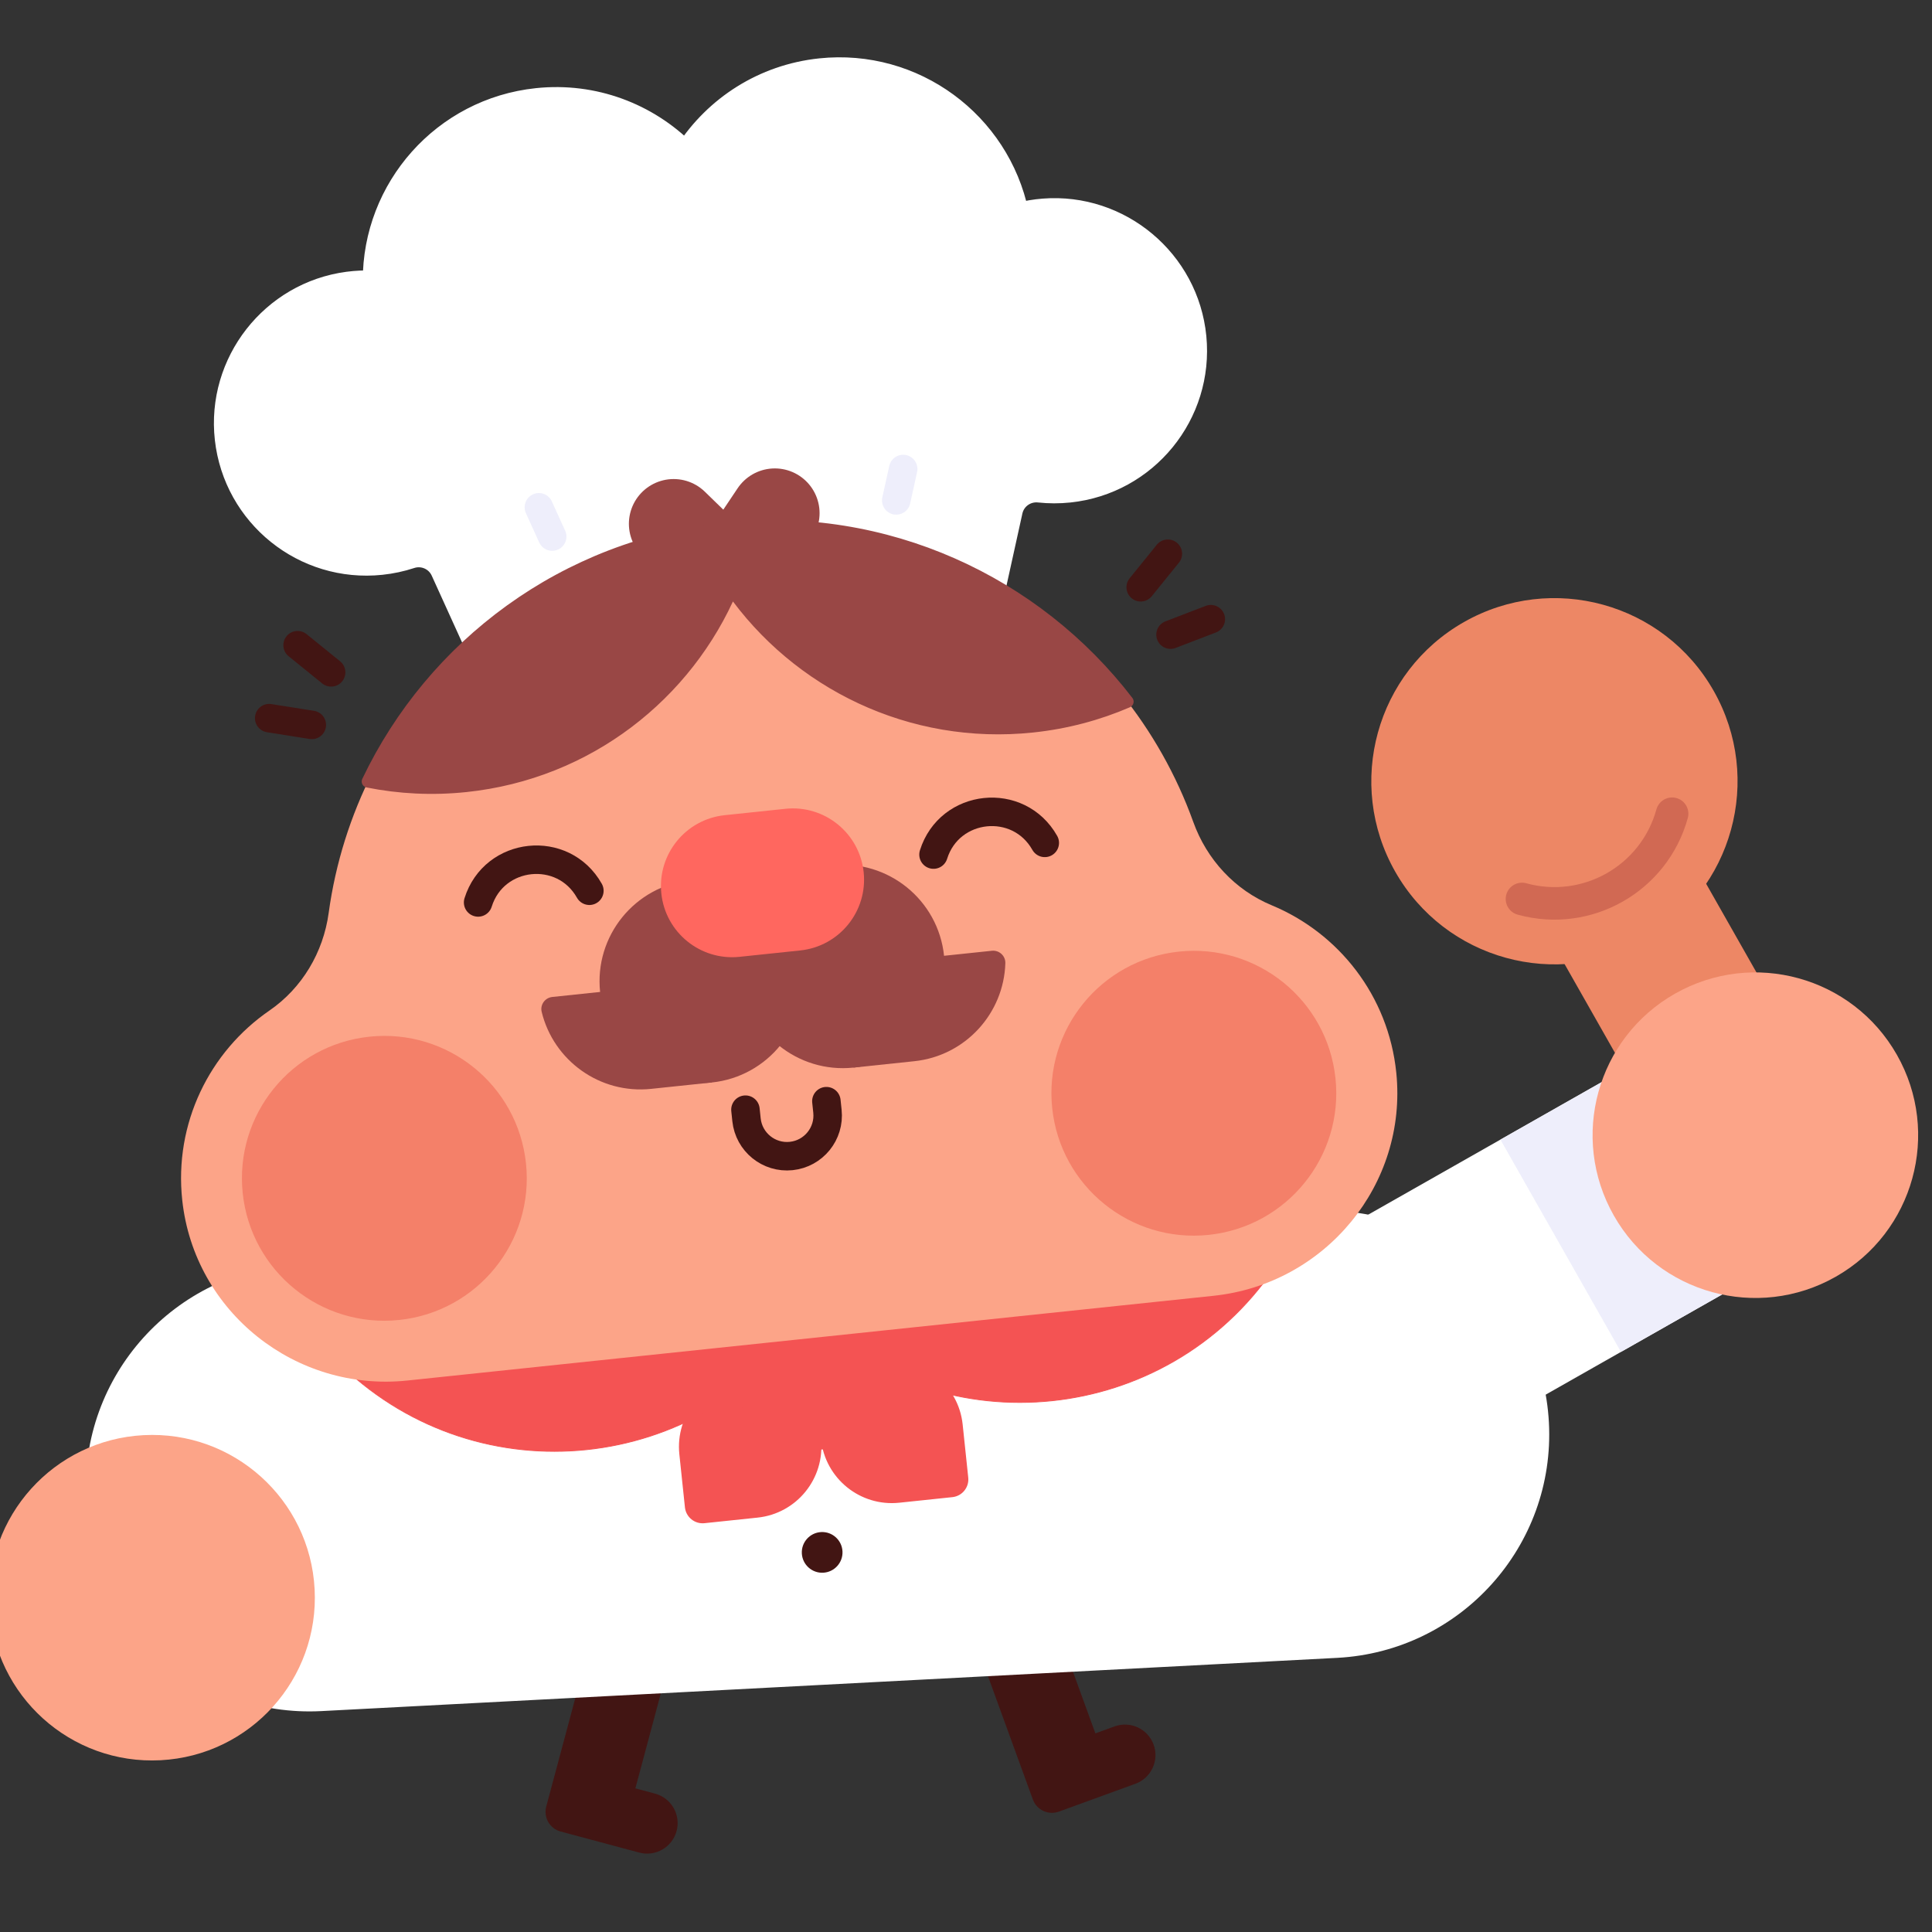 <?xml version="1.0" encoding="utf-8"?>
<svg xmlns="http://www.w3.org/2000/svg" viewBox="0 0 500 500">
  <rect x="0" y="0" width="500" height="500" fill="#333333" stroke="none"/>
  <defs>
    <clipPath clipPathUnits="userSpaceOnUse" id="clipPath217">
      <path d="M 0,11269.254 H 14400 V 0 H 0 Z" transform="translate(-9143.001,-6027.032)" id="path217"/>
    </clipPath>
    <clipPath clipPathUnits="userSpaceOnUse" id="clipPath219">
      <path d="M 0,11269.254 H 14400 V 0 H 0 Z" transform="translate(-9707.472,-6109.585)" id="path219"/>
    </clipPath>
    <clipPath clipPathUnits="userSpaceOnUse" id="clipPath221">
      <path d="M 0,11269.254 H 14400 V 0 H 0 Z" transform="translate(-9980.963,-6193.811)" id="path221"/>
    </clipPath>
    <clipPath clipPathUnits="userSpaceOnUse" id="clipPath223">
      <path d="M 0,11269.254 H 14400 V 0 H 0 Z" transform="translate(-10112.214,-6446.229)" id="path223"/>
    </clipPath>
    <clipPath clipPathUnits="userSpaceOnUse" id="clipPath225">
      <path d="M 0,11269.254 H 14400 V 0 H 0 Z" transform="translate(-10185.582,-7177.831)" id="path225"/>
    </clipPath>
    <clipPath clipPathUnits="userSpaceOnUse" id="clipPath227">
      <path d="M 0,11269.254 H 14400 V 0 H 0 Z" transform="translate(-10443.526,-7381.767)" id="path227"/>
    </clipPath>
    <clipPath clipPathUnits="userSpaceOnUse" id="clipPath229">
      <path d="M 0,11269.254 H 14400 V 0 H 0 Z" transform="translate(-10392.462,-7230.81)" id="path229"/>
    </clipPath>
    <clipPath clipPathUnits="userSpaceOnUse" id="clipPath231">
      <path d="M 0,11269.254 H 14400 V 0 H 0 Z" transform="translate(-10329.621,-6569.655)" id="path231"/>
    </clipPath>
    <clipPath clipPathUnits="userSpaceOnUse" id="clipPath233">
      <path d="M 0,11269.254 H 14400 V 0 H 0 Z" transform="translate(-10668.638,-6934.61)" id="path233"/>
    </clipPath>
    <clipPath clipPathUnits="userSpaceOnUse" id="clipPath235">
      <path d="M 0,11269.254 H 14400 V 0 H 0 Z" transform="translate(-9250.739,-6540.107)" id="path235"/>
    </clipPath>
    <clipPath clipPathUnits="userSpaceOnUse" id="clipPath237">
      <path d="M 0,11269.254 H 14400 V 0 H 0 Z" transform="translate(-9424.781,-6558.4)" id="path237"/>
    </clipPath>
    <clipPath clipPathUnits="userSpaceOnUse" id="clipPath239">
      <path d="M 0,11269.254 H 14400 V 0 H 0 Z" transform="translate(-9331.216,-6611.405)" id="path239"/>
    </clipPath>
    <clipPath clipPathUnits="userSpaceOnUse" id="clipPath241">
      <path d="M 0,11269.254 H 14400 V 0 H 0 Z" transform="translate(-9331.238,-6611.407)" id="path241"/>
    </clipPath>
    <clipPath clipPathUnits="userSpaceOnUse" id="clipPath243">
      <path d="M 0,11269.254 H 14400 V 0 H 0 Z" transform="translate(-9437.211,-6559.706)" id="path243"/>
    </clipPath>
    <clipPath clipPathUnits="userSpaceOnUse" id="clipPath245">
      <path d="M 0,11269.254 H 14400 V 0 H 0 Z" transform="translate(-9620.163,-7974.013)" id="path245"/>
    </clipPath>
    <clipPath clipPathUnits="userSpaceOnUse" id="clipPath247">
      <path d="M 0,11269.254 H 14400 V 0 H 0 Z" transform="translate(-9290.163,-7600.034)" id="path247"/>
    </clipPath>
    <clipPath clipPathUnits="userSpaceOnUse" id="clipPath249">
      <path d="M 0,11269.254 H 14400 V 0 H 0 Z" transform="translate(-9829.165,-6638.609)" id="path249"/>
    </clipPath>
    <clipPath clipPathUnits="userSpaceOnUse" id="clipPath251">
      <path d="M 0,11269.254 H 14400 V 0 H 0 Z" transform="translate(-9324.096,-7038.003)" id="path251"/>
    </clipPath>
    <clipPath clipPathUnits="userSpaceOnUse" id="clipPath253">
      <path d="M 0,11269.254 H 14400 V 0 H 0 Z" transform="translate(-9016.802,-7005.705)" id="path253"/>
    </clipPath>
    <clipPath clipPathUnits="userSpaceOnUse" id="clipPath255">
      <path d="M 0,11269.254 H 14400 V 0 H 0 Z" transform="translate(-9249.507,-7030.163)" id="path255"/>
    </clipPath>
    <clipPath clipPathUnits="userSpaceOnUse" id="clipPath257">
      <path d="M 0,11269.254 H 14400 V 0 H 0 Z" transform="translate(-9556.802,-7062.461)" id="path257"/>
    </clipPath>
    <clipPath clipPathUnits="userSpaceOnUse" id="clipPath259">
      <path d="M 0,11269.254 H 14400 V 0 H 0 Z" transform="translate(-9246.894,-7055.026)" id="path259"/>
    </clipPath>
    <clipPath clipPathUnits="userSpaceOnUse" id="clipPath261">
      <path d="M 0,11269.254 H 14400 V 0 H 0 Z" transform="translate(-8925.665,-7121.823)" id="path261"/>
    </clipPath>
    <clipPath clipPathUnits="userSpaceOnUse" id="clipPath263">
      <path d="M 0,11269.254 H 14400 V 0 H 0 Z" transform="translate(-9621.805,-7194.99)" id="path263"/>
    </clipPath>
    <clipPath clipPathUnits="userSpaceOnUse" id="clipPath265">
      <path d="M 0,11269.254 H 14400 V 0 H 0 Z" transform="translate(-9353.514,-6877.699)" id="path265"/>
    </clipPath>
    <clipPath clipPathUnits="userSpaceOnUse" id="clipPath267">
      <path d="M 0,11269.254 H 14400 V 0 H 0 Z" transform="translate(-8984.487,-6801.207)" id="path267"/>
    </clipPath>
    <clipPath clipPathUnits="userSpaceOnUse" id="clipPath269">
      <path d="M 0,11269.254 H 14400 V 0 H 0 Z" transform="translate(-9630.927,-6869.15)" id="path269"/>
    </clipPath>
    <clipPath clipPathUnits="userSpaceOnUse" id="clipPath271">
      <path d="M 0,11269.254 H 14400 V 0 H 0 Z" transform="translate(-9229.31,-7581.069)" id="path271"/>
    </clipPath>
    <clipPath clipPathUnits="userSpaceOnUse" id="clipPath273">
      <path d="M 0,11269.254 H 14400 V 0 H 0 Z" transform="translate(-9739.638,-7509.019)" id="path273"/>
    </clipPath>
    <clipPath clipPathUnits="userSpaceOnUse" id="clipPath275">
      <path d="M 0,11269.254 H 14400 V 0 H 0 Z" transform="translate(-9776.276,-7450.807)" id="path275"/>
    </clipPath>
    <clipPath clipPathUnits="userSpaceOnUse" id="clipPath277">
      <path d="M 0,11269.254 H 14400 V 0 H 0 Z" transform="translate(-8745.117,-7404.49)" id="path277"/>
    </clipPath>
    <clipPath clipPathUnits="userSpaceOnUse" id="clipPath279">
      <path d="M 0,11269.254 H 14400 V 0 H 0 Z" transform="translate(-8721.382,-7339.933)" id="path279"/>
    </clipPath>
    <clipPath clipPathUnits="userSpaceOnUse" id="clipPath281">
      <path d="M 0,11269.254 H 14400 V 0 H 0 Z" transform="translate(-9016.668,-7571.289)" id="path281"/>
    </clipPath>
    <clipPath clipPathUnits="userSpaceOnUse" id="clipPath283">
      <path d="M 0,11269.254 H 14400 V 0 H 0 Z" transform="translate(-9439.34,-7615.714)" id="path283"/>
    </clipPath>
    <clipPath clipPathUnits="userSpaceOnUse" id="clipPath285">
      <path d="M 0,11269.254 H 14400 V 0 H 0 Z" transform="translate(-9385.764,-6325.341)" id="path285"/>
    </clipPath>
    <clipPath clipPathUnits="userSpaceOnUse" id="clipPath287">
      <path d="M 0,11269.254 H 14400 V 0 H 0 Z" transform="translate(-8724.827,-6278.186)" id="path287"/>
    </clipPath>
  </defs>
  <g id="layer-MC6" transform="matrix(0.158, 0, 0, 0.158, -1756.606, -640.183)" style="">
    <path id="path216" d="m 0,0 -24.147,6.471 38.822,144.888 -96.592,25.882 -51.765,-193.185 c -3.573,-13.336 4.342,-27.045 17.678,-30.619 l 72.444,-19.411 24.149,-6.47 c 20.006,-5.361 40.567,6.511 45.928,26.516 C 31.877,-25.923 20.006,-5.36 0,0" style="fill:#421513;fill-opacity:1;fill-rule:nonzero;stroke:none" transform="matrix(1.333,0,0,-1.333,12190.668,6989.691)" clip-path="url(#clipPath217)"/>
    <path id="path218" d="m 0,0 -23.492,-8.55 -51.304,140.953 -93.969,-34.201 68.405,-187.939 c 4.721,-12.974 19.068,-19.664 32.042,-14.942 l 70.477,25.652 23.492,8.55 c 19.462,7.084 29.496,28.603 22.413,48.064 C 40.98,-2.951 19.462,7.083 0,0" style="fill:#421513;fill-opacity:1;fill-rule:nonzero;stroke:none" transform="matrix(1.333,0,0,-1.333,12943.296,6879.621)" clip-path="url(#clipPath219)"/>
    <path id="path220" d="m 0,0 c 151.67,7.949 268.18,137.345 260.23,289.016 -7.948,151.67 -137.344,268.179 -289.014,260.23 l -1248.287,-65.42 c -151.67,-7.948 -268.18,-137.345 -260.231,-289.015 7.948,-151.67 137.345,-268.18 289.015,-260.231 z" style="fill:#ffffff;fill-opacity:1;fill-rule:nonzero;stroke:none" transform="matrix(1.333,0,0,-1.333,13307.951,6767.319)" clip-path="url(#clipPath221)"/>
    <path id="path222" d="M 0,0 434.814,246.853 286.702,507.742 -148.112,260.888 Z" style="fill:#ffffff;fill-opacity:1;fill-rule:nonzero;stroke:none" transform="matrix(1.333,0,0,-1.333,13482.951,6430.762)" clip-path="url(#clipPath223)"/>
    <path id="path224" d="m 0,0 185.14,-326.111 c 27.266,-48.028 88.305,-64.859 136.334,-37.592 48.028,27.267 64.858,88.306 37.591,136.334 L 173.926,98.741 Z" style="fill:#ed8765;fill-opacity:1;fill-rule:nonzero;stroke:none" transform="matrix(1.333,0,0,-1.333,13580.775,5455.292)" clip-path="url(#clipPath225)"/>
    <path id="path226" d="m 0,0 c 61.35,-108.063 23.48,-245.4 -84.583,-306.75 -108.063,-61.35 -245.4,-23.481 -306.75,84.582 -61.351,108.064 -23.481,245.4 84.582,306.751 C -198.687,145.933 -61.351,108.063 0,0" style="fill:#ed8765;fill-opacity:1;fill-rule:nonzero;stroke:none" transform="matrix(1.333,0,0,-1.333,13924.701,5183.378)" clip-path="url(#clipPath227)"/>
    <path id="path228" d="M 0,0 C -22.021,-79.862 -104.613,-126.752 -184.476,-104.731" style="fill:none;stroke:#d16953;stroke-width:40;stroke-linecap:round;stroke-linejoin:round;stroke-miterlimit:10;stroke-dasharray:none;stroke-opacity:1" transform="matrix(1.333,0,0,-1.333,13856.616,5384.653)" clip-path="url(#clipPath229)"/>
    <path id="path230" d="M 0,0 217.407,123.427 69.295,384.315 -148.112,260.889 Z" style="fill:#eeeefb;fill-opacity:1;fill-rule:nonzero;stroke:none" transform="matrix(1.333,0,0,-1.333,13772.827,6266.194)" clip-path="url(#clipPath231)"/>
    <path id="path232" d="m 0,0 c 54.533,-96.057 20.872,-218.134 -75.185,-272.667 -96.056,-54.534 -218.133,-20.872 -272.667,75.184 -54.533,96.057 -20.872,218.134 75.185,272.667 C -176.61,129.718 -54.533,96.057 0,0" style="fill:#fca488;fill-opacity:1;fill-rule:nonzero;stroke:none" transform="matrix(1.333,0,0,-1.333,14224.85,5779.587)" clip-path="url(#clipPath233)"/>
    <path id="path234" d="m 0,0 c -48.06,-5.051 -82.926,-48.107 -77.874,-96.167 l 6.859,-65.266 c 1.263,-12.015 12.028,-20.731 24.042,-19.468 l 65.266,6.859 c 48.06,5.052 82.926,48.107 77.874,96.167 L 87.021,9.146 Z" style="fill:#f45353;fill-opacity:1;fill-rule:nonzero;stroke:none" transform="matrix(1.333,0,0,-1.333,12334.318,6305.591)" clip-path="url(#clipPath235)"/>
    <path id="path236" d="m 0,0 c 48.06,5.051 91.115,-29.814 96.167,-77.875 l 6.859,-65.265 c 1.263,-12.015 -7.454,-22.779 -19.468,-24.042 l -65.266,-6.86 c -48.061,-5.051 -91.115,29.815 -96.167,77.875 l -9.146,87.021 z" style="fill:#f45353;fill-opacity:1;fill-rule:nonzero;stroke:none" transform="matrix(1.333,0,0,-1.333,12566.374,6281.201)" clip-path="url(#clipPath237)"/>
    <path id="path238" d="M 0,0 C -131.628,-191.521 -403.257,-220.071 -571.829,-60.102 Z" style="fill:#f45353;fill-opacity:1;fill-rule:nonzero;stroke:#f45353;stroke-width:1;stroke-linecap:butt;stroke-linejoin:miter;stroke-miterlimit:10;stroke-dasharray:none;stroke-opacity:1" transform="matrix(1.333,0,0,-1.333,12441.621,6210.527)" clip-path="url(#clipPath239)"/>
    <path id="path240" d="M 0,0 C 168.571,-159.969 440.2,-131.419 571.829,60.102 Z" style="fill:#f45353;fill-opacity:1;fill-rule:nonzero;stroke:#f45353;stroke-width:1;stroke-linecap:butt;stroke-linejoin:miter;stroke-miterlimit:10;stroke-dasharray:none;stroke-opacity:1" transform="matrix(1.333,0,0,-1.333,12441.65,6210.524)" clip-path="url(#clipPath241)"/>
    <path id="path242" d="m 0,0 c 5.773,-54.926 -34.073,-104.132 -88.999,-109.905 -54.926,-5.773 -104.132,34.073 -109.905,88.999 -5.773,54.926 34.074,104.132 89,109.905 C -54.979,94.772 -5.772,54.926 0,0" style="fill:#f45353;fill-opacity:1;fill-rule:nonzero;stroke:none" transform="matrix(1.333,0,0,-1.333,12582.948,6279.458)" clip-path="url(#clipPath243)"/>
    <path id="path244" d="m 0,0 c -10.52,-0.82 -20.735,-2.557 -30.585,-5.109 -23.338,111.607 -127.873,189.621 -243.717,177.445 -70.301,-7.389 -129.61,-46.41 -165.303,-101.425 -46.352,46.392 -112.478,72.23 -182.779,64.84 -115.844,-12.175 -201.875,-110.218 -201.498,-224.239 -10.165,0.449 -20.518,0.024 -30.978,-1.361 -94.119,-12.462 -161.44,-98.648 -150.865,-192.996 10.704,-95.487 96.49,-164.582 192.201,-154.523 12.652,1.33 24.845,3.979 36.46,7.794 14.574,4.788 30.415,-2.088 36.761,-16.054 l 102.089,-224.691 546.987,57.491 53.143,241.006 c 3.304,14.98 17.369,25 32.62,23.347 12.153,-1.317 24.632,-1.373 37.283,-0.044 95.712,10.06 165.258,95.482 155.874,191.107 C 178.421,-62.927 94.651,7.379 0,0" style="fill:#ffffff;fill-opacity:1;fill-rule:nonzero;stroke:#ffffff;stroke-width:25;stroke-linecap:round;stroke-linejoin:round;stroke-miterlimit:10;stroke-dasharray:none;stroke-opacity:1" transform="matrix(1.333,0,0,-1.333,12826.884,4393.716)" clip-path="url(#clipPath245)"/>
    <path id="path246" d="m 0,0 -54.318,-81.122 -69.997,68.056" style="fill:#994745;fill-opacity:1;fill-rule:nonzero;stroke:#994745;stroke-width:110;stroke-linecap:round;stroke-linejoin:round;stroke-miterlimit:10;stroke-dasharray:none;stroke-opacity:1" transform="matrix(1.333,0,0,-1.333,12386.883,4892.354)" clip-path="url(#clipPath247)"/>
    <path id="path248" d="m 0,0 c 137.283,14.429 238.473,136.741 224.526,274.073 -9.627,94.791 -70.973,171.726 -153.131,205.798 -45.151,18.725 -79.714,56.218 -96.258,102.212 -83.732,232.783 -317.972,387.392 -574.991,360.378 -257.019,-27.014 -453.996,-226.945 -487.5,-472.05 -6.619,-48.429 -32.631,-92.289 -72.903,-119.992 -73.278,-50.409 -117.289,-138.418 -106.997,-233.138 14.911,-137.231 139.319,-235.832 276.603,-221.403 z" style="fill:#fca488;fill-opacity:1;fill-rule:nonzero;stroke:none" transform="matrix(1.333,0,0,-1.333,13105.553,6174.256)" clip-path="url(#clipPath249)"/>
    <path id="path250" d="m 0,0 c 7.217,-68.658 -42.591,-130.165 -111.249,-137.381 -68.657,-7.217 -130.165,42.591 -137.381,111.249 -7.217,68.657 42.592,130.165 111.249,137.381 C -68.724,118.465 -7.216,68.657 0,0" style="fill:#994745;fill-opacity:1;fill-rule:nonzero;stroke:none" transform="matrix(1.333,0,0,-1.333,12432.128,5641.73)" clip-path="url(#clipPath251)"/>
    <path id="path252" d="m 0,0 c -8.969,-0.943 -15.176,-9.552 -13.044,-18.314 14.566,-59.873 71.525,-101.228 134.5,-94.609 l 74.589,7.84 -13.066,124.315 z" style="fill:#994745;fill-opacity:1;fill-rule:nonzero;stroke:none" transform="matrix(1.333,0,0,-1.333,12022.402,5684.794)" clip-path="url(#clipPath253)"/>
    <path id="path254" d="m 0,0 c 7.217,-68.657 68.724,-118.465 137.382,-111.249 68.657,7.216 118.465,68.724 111.249,137.381 C 241.414,94.79 179.907,144.598 111.249,137.381 42.592,130.165 -7.216,68.658 0,0" style="fill:#994745;fill-opacity:1;fill-rule:nonzero;stroke:none" transform="matrix(1.333,0,0,-1.333,12332.676,5652.183)" clip-path="url(#clipPath255)"/>
    <path id="path256" d="M 0,0 C 8.969,0.943 16.83,-6.187 16.566,-15.202 14.767,-76.794 -32.35,-129.088 -95.324,-135.708 l -74.589,-7.839 -13.066,124.316 z" style="fill:#994745;fill-opacity:1;fill-rule:nonzero;stroke:none" transform="matrix(1.333,0,0,-1.333,12742.402,5609.119)" clip-path="url(#clipPath257)"/>
    <path id="path258" d="m 0,0 c -48.06,-5.051 -91.115,29.814 -96.167,77.875 -5.051,48.06 29.814,91.115 77.875,96.166 l 74.589,7.84 c 48.06,5.051 91.115,-29.815 96.167,-77.875 C 157.516,55.946 122.649,12.891 74.59,7.839 Z" style="fill:#ff675f;fill-opacity:1;fill-rule:nonzero;stroke:none" transform="matrix(1.333,0,0,-1.333,12329.191,5619.032)" clip-path="url(#clipPath259)"/>
    <path id="path260" d="M 0,0 C 19.616,62.596 104.519,71.52 136.721,14.37" style="fill:none;stroke:#421513;stroke-width:35;stroke-linecap:round;stroke-linejoin:round;stroke-miterlimit:10;stroke-dasharray:none;stroke-opacity:1" transform="matrix(1.333,0,0,-1.333,11900.887,5529.97)" clip-path="url(#clipPath261)"/>
    <path id="path262" d="M 0,0 C -32.202,57.15 -117.105,48.226 -136.722,-14.37" style="fill:none;stroke:#421513;stroke-width:35;stroke-linecap:round;stroke-linejoin:round;stroke-miterlimit:10;stroke-dasharray:none;stroke-opacity:1" transform="matrix(1.333,0,0,-1.333,12829.073,5432.414)" clip-path="url(#clipPath263)"/>
    <path id="path264" d="m 0,0 1.307,-12.432 c 2.886,-27.463 -17.037,-52.066 -44.5,-54.952 -27.463,-2.887 -52.066,17.036 -54.953,44.5 l -1.306,12.431" style="fill:none;stroke:#421513;stroke-width:35;stroke-linecap:round;stroke-linejoin:round;stroke-miterlimit:10;stroke-dasharray:none;stroke-opacity:1" transform="matrix(1.333,0,0,-1.333,12471.352,5855.468)" clip-path="url(#clipPath265)"/>
    <path id="path266" d="m 0,0 c 10.104,-96.121 -59.628,-182.231 -155.748,-192.334 -96.121,-10.103 -182.231,59.628 -192.334,155.749 -10.103,96.12 59.628,182.231 155.749,192.334 C -96.213,165.852 -10.103,96.12 0,0" style="fill:#f48069;fill-opacity:1;fill-rule:nonzero;stroke:none" transform="matrix(1.333,0,0,-1.333,11979.316,5957.458)" clip-path="url(#clipPath267)"/>
    <path id="path268" d="m 0,0 c 10.103,-96.121 96.214,-165.852 192.334,-155.749 96.12,10.103 165.852,96.213 155.749,192.334 C 337.98,132.706 251.869,202.437 155.749,192.334 59.629,182.231 -10.103,96.121 0,0" style="fill:#f48069;fill-opacity:1;fill-rule:nonzero;stroke:none" transform="matrix(1.333,0,0,-1.333,12841.236,5866.867)" clip-path="url(#clipPath269)"/>
    <path id="path270" d="m 0,0 c -197.539,-20.762 -359.606,-143.67 -439.252,-310.725 38.71,-7.758 79.231,-9.875 120.565,-5.53 149.779,15.742 271.52,112.232 326.527,241.666 80.716,-115.169 219.857,-184.239 369.638,-168.496 41.333,4.344 80.529,14.839 116.779,30.476 C 381.619,-65.765 197.54,20.762 0,0" style="fill:#994745;fill-opacity:1;fill-rule:nonzero;stroke:#994745;stroke-width:15;stroke-linecap:round;stroke-linejoin:round;stroke-miterlimit:10;stroke-dasharray:none;stroke-opacity:1" transform="matrix(1.333,0,0,-1.333,12305.747,4917.641)" clip-path="url(#clipPath271)"/>
    <path id="path272" d="M 0,0 33.375,41.214" style="fill:none;stroke:#421513;stroke-width:35;stroke-linecap:round;stroke-linejoin:round;stroke-miterlimit:10;stroke-dasharray:none;stroke-opacity:1" transform="matrix(1.333,0,0,-1.333,12986.184,5013.708)" clip-path="url(#clipPath273)"/>
    <path id="path274" d="M 0,0 49.51,19.005" style="fill:none;stroke:#421513;stroke-width:35;stroke-linecap:round;stroke-linejoin:round;stroke-miterlimit:10;stroke-dasharray:none;stroke-opacity:1" transform="matrix(1.333,0,0,-1.333,13035.035,5091.324)" clip-path="url(#clipPath275)"/>
    <path id="path276" d="M 0,0 -41.215,33.375" style="fill:none;stroke:#421513;stroke-width:35;stroke-linecap:round;stroke-linejoin:round;stroke-miterlimit:10;stroke-dasharray:none;stroke-opacity:1" transform="matrix(1.333,0,0,-1.333,11660.155,5153.08)" clip-path="url(#clipPath277)"/>
    <path id="path278" d="M 0,0 -52.38,8.296" style="fill:none;stroke:#421513;stroke-width:35;stroke-linecap:round;stroke-linejoin:round;stroke-miterlimit:10;stroke-dasharray:none;stroke-opacity:1" transform="matrix(1.333,0,0,-1.333,11628.509,5239.157)" clip-path="url(#clipPath279)"/>
    <path id="path280" d="M 0,0 -16.351,35.988" style="fill:none;stroke:#eeeefb;stroke-width:35;stroke-linecap:round;stroke-linejoin:round;stroke-miterlimit:10;stroke-dasharray:none;stroke-opacity:1" transform="matrix(1.333,0,0,-1.333,12022.224,4930.682)" clip-path="url(#clipPath281)"/>
    <path id="path282" d="M 0,0 8.512,38.601" style="fill:none;stroke:#eeeefb;stroke-width:35;stroke-linecap:round;stroke-linejoin:round;stroke-miterlimit:10;stroke-dasharray:none;stroke-opacity:1" transform="matrix(1.333,0,0,-1.333,12585.786,4871.449)" clip-path="url(#clipPath283)"/>
    <path id="path284" d="m 0,0 c 1.084,-20.682 -14.804,-38.327 -35.486,-39.411 -20.682,-1.084 -38.327,14.804 -39.411,35.486 -1.084,20.682 14.803,38.327 35.486,39.411 C -18.729,36.57 -1.084,20.683 0,0" style="fill:#421513;fill-opacity:1;fill-rule:nonzero;stroke:#ffffff;stroke-width:25;stroke-linecap:round;stroke-linejoin:round;stroke-miterlimit:10;stroke-dasharray:none;stroke-opacity:1" transform="matrix(1.333,0,0,-1.333,12514.352,6591.946)" clip-path="url(#clipPath285)"/>
    <path id="path286" d="m 0,0 c 5.78,-110.306 -78.953,-204.412 -189.259,-210.193 -110.305,-5.781 -204.412,78.953 -210.193,189.259 -5.781,110.305 78.953,204.412 189.259,210.193 C -99.888,195.04 -5.781,110.306 0,0" style="fill:#fca488;fill-opacity:1;fill-rule:nonzero;stroke:none" transform="matrix(1.333,0,0,-1.333,11633.102,6654.819)" clip-path="url(#clipPath287)"/>
  </g>
</svg>